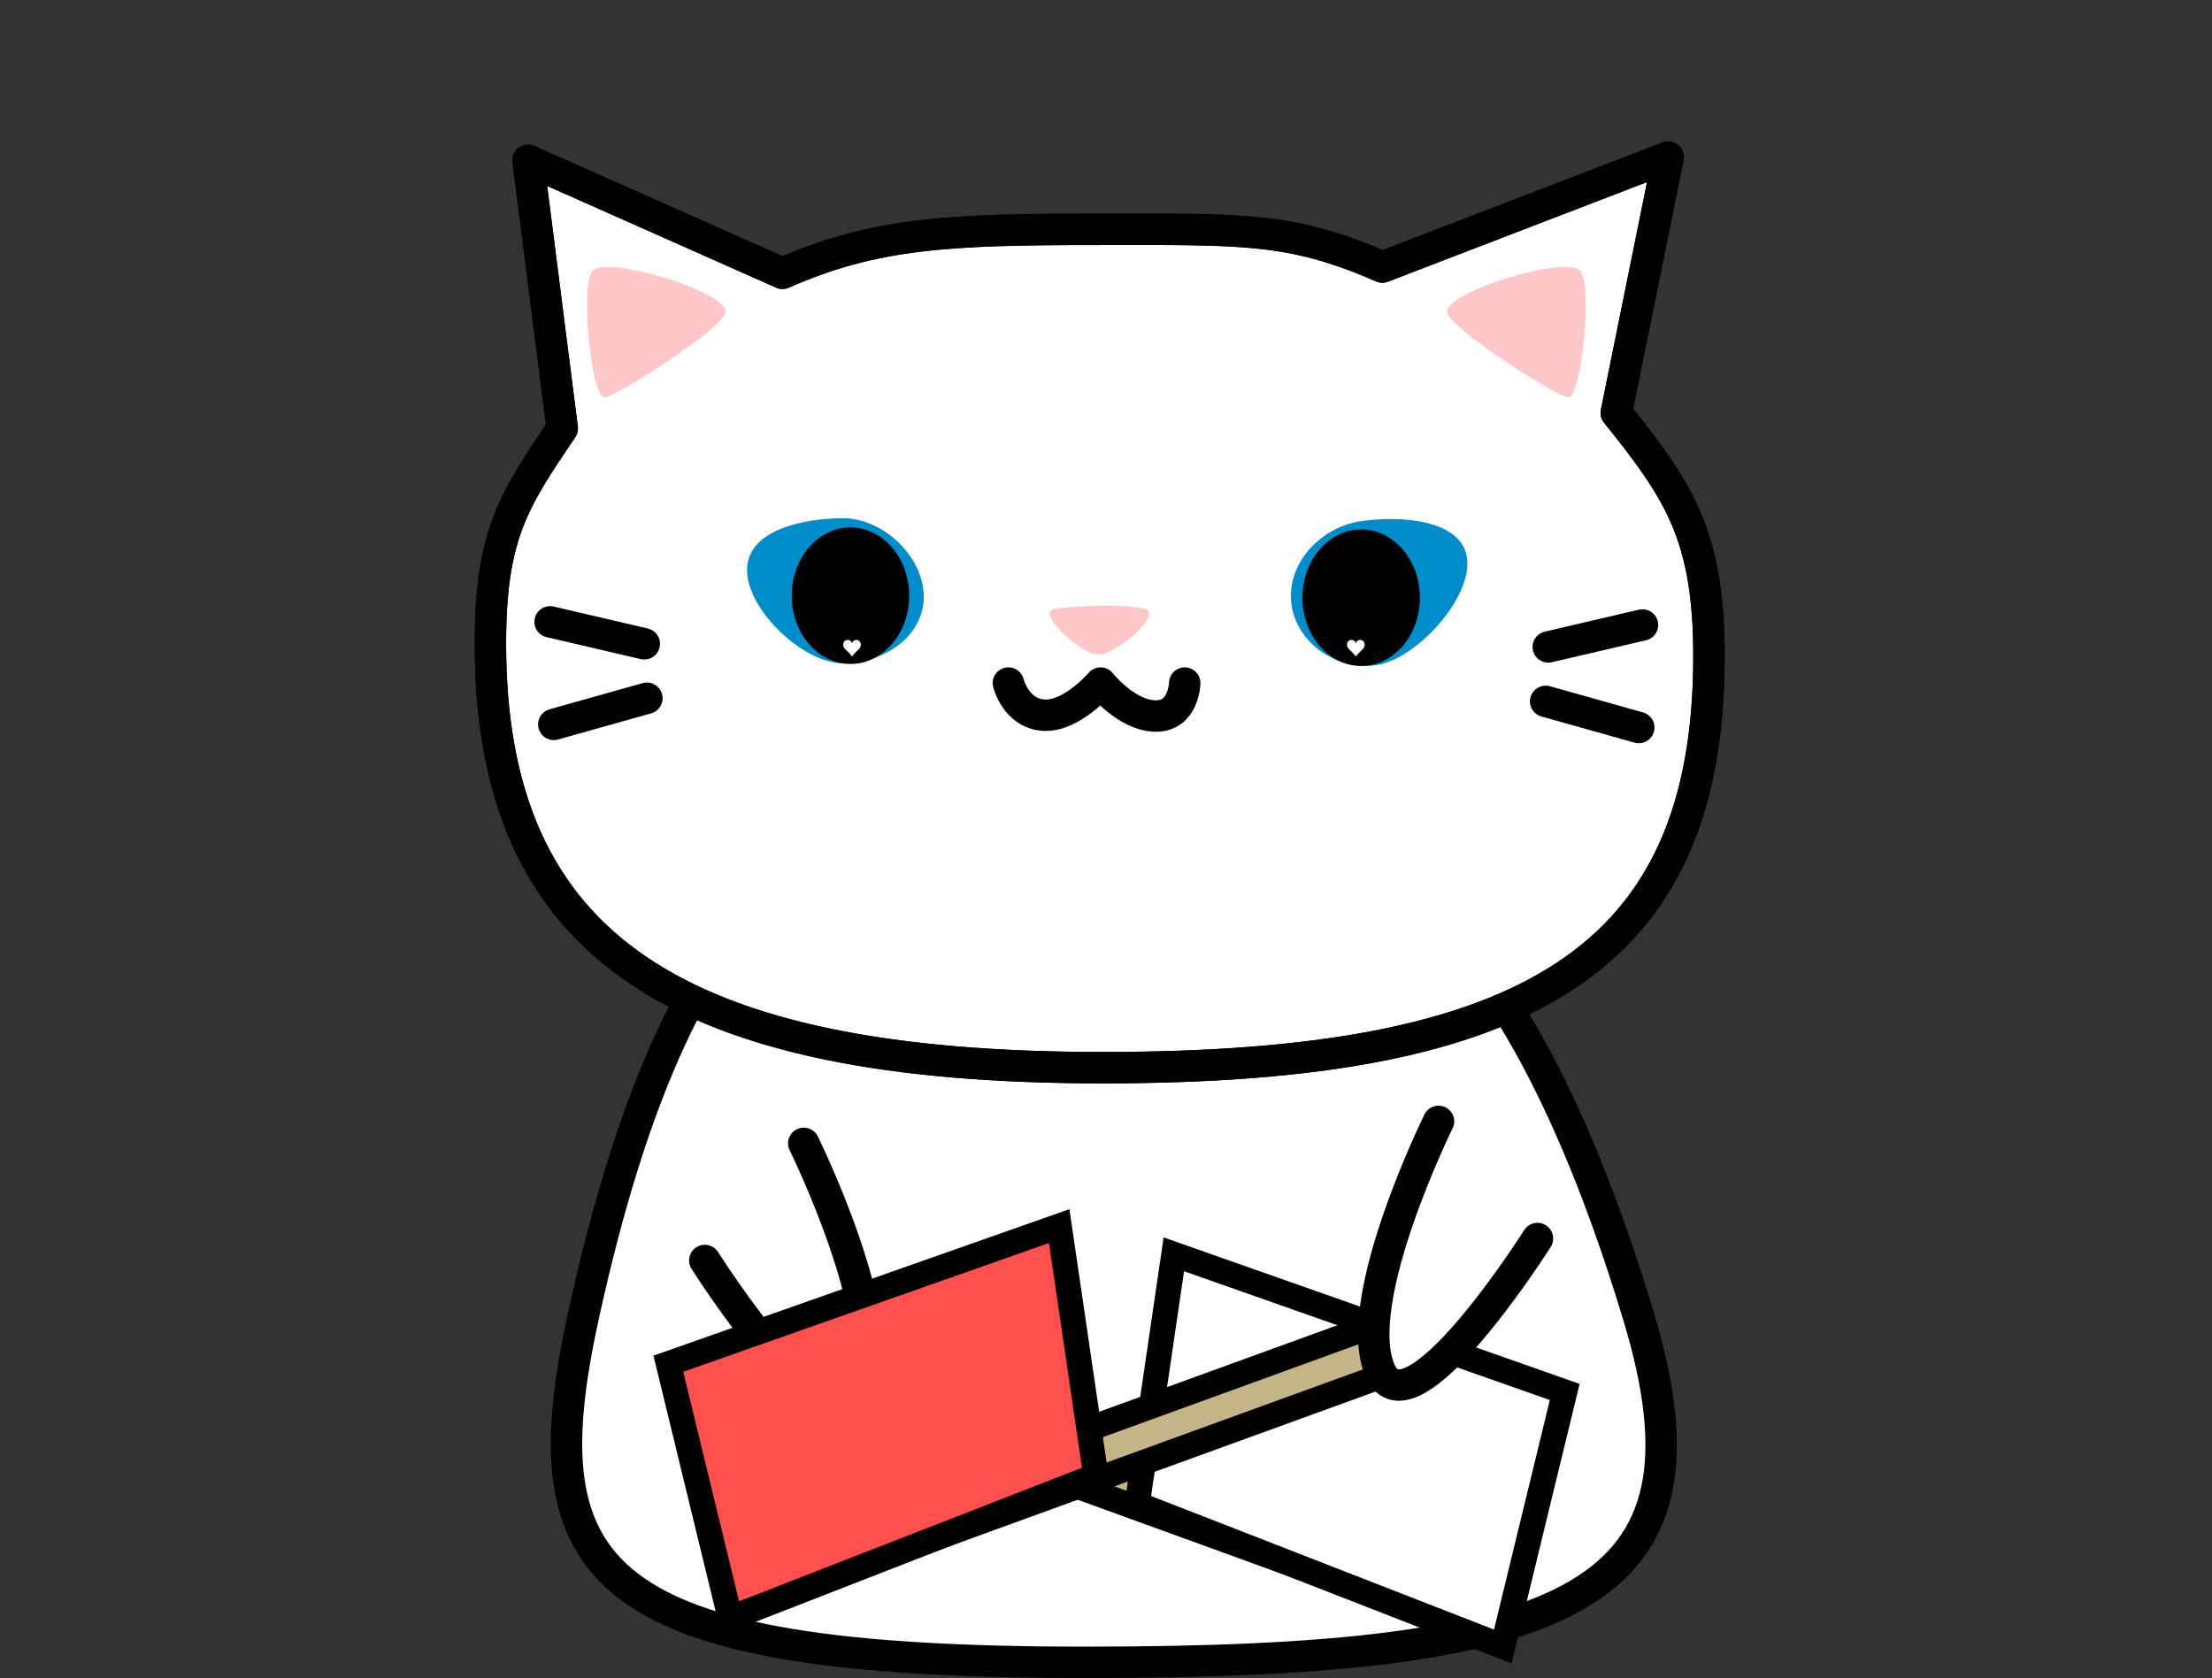 <?xml version="1.0" encoding="UTF-8"?><svg id="a" xmlns="http://www.w3.org/2000/svg" width="704.32" height="534.45" viewBox="0 0 704.32 534.45"><rect x="0" y="0" width="704.32" height="534.45" fill="#333333" stroke="none"/><defs><style>.b{fill:#008dca;}.c,.d,.e,.f{fill:#fff;}.g,.h{fill:#ffc7c7;}.d,.h,.i{stroke-linecap:round;}.d,.i,.j,.e,.k,.f,.l{stroke:#000;}.d,.i,.f,.l{stroke-linejoin:round;stroke-width:10px;}.h{stroke:#fff;}.h,.j,.e,.k{stroke-miterlimit:10;}.i,.l{fill:none;}.j{fill:#c6b489;}.j,.e,.k{stroke-width:8px;}.k{fill:#ff5050;}</style></defs><path class="d" d="m521.7,419.14c27,89.3-19.5,110.31-176.22,110.31s-177.72-28.02-159.73-110.31c32.28-147.6,84.76-169.84,159.73-169.84s132.8,26.19,176.22,169.84Z"/><path class="f" d="m531.15,50.05l-91,35c-29.43-12.9-44.87-12-91.5-12s-70.25,1.11-99.5,14l-81-36,10.87,85.41c-15.55,23-22.87,34-22.87,68.59,0,96.93,59.97,135,195,135s193-34.07,193-131c0-38.5-9.55-52.71-29.52-77.56l16.52-81.44Z"/><path class="l" d="m531.15,50.05l-91,35c-29.43-12.9-44.87-12-91.5-12s-70.25,1.11-99.5,14l-81-36,10.87,85.41c-15.55,23-22.87,34-22.87,68.59,0,96.93,59.97,135,195,135s193-34.07,193-131c0-38.5-9.55-52.71-29.52-77.56l16.52-81.44Z"/><path class="h" d="m364.39,193.36c7.32,1.64-7.92,15.18-14.26,15.6-6.35.42-22.18-14.7-14.26-15.6s21.21-1.64,28.53,0Z"/><path class="d" d="m321.08,217.55s2.36,9.71,11.28,10.23,18.07-10.23,18.07-10.23c0,0,8.07,10.23,17.31,10.5s9.49-10.5,9.49-10.5"/><path class="g" d="m192.57,126.55c-4.18.6-7.76-34.01-4.18-39.98s46.55,7.16,42.37,13.73c-4.18,6.56-34.01,25.66-38.19,26.26Z"/><path class="g" d="m499.25,126.55c4.18.6,7.76-34.01,4.18-39.98s-46.55,7.16-42.37,13.73c4.18,6.56,34.01,25.66,38.19,26.26Z"/><line class="i" x1="205.15" y1="205.05" x2="175.15" y2="198.05"/><line class="i" x1="205.98" y1="222.38" x2="176.33" y2="230.72"/><line class="i" x1="492.98" y1="206.05" x2="522.98" y2="199.05"/><line class="i" x1="492.15" y1="223.38" x2="521.81" y2="231.72"/><line class="j" x1="478.42" y1="514.05" x2="258.51" y2="434.15"/><rect class="j" x="360.46" y="357.11" width="16" height="233.98" transform="translate(-202.97 658.48) rotate(-70.03)"/><polygon class="e" points="478.51 524.4 498.22 443.34 373.76 399.5 362.1 479.05 478.51 524.4"/><path class="d" d="m255.92,364.16s28.2,57.11,18.65,79.31c-9.56,22.21-50.15-42.01-50.15-42.01"/><line class="j" x1="232.61" y1="505.05" x2="452.52" y2="425.15"/><rect class="j" x="225.58" y="457.1" width="233.98" height="16" transform="translate(-138.25 144.97) rotate(-19.97)"/><polygon class="k" points="232.51 515.4 212.81 434.34 337.26 390.5 348.93 470.05 232.51 515.4"/><path class="d" d="m458.04,357.16s-28.2,57.11-18.65,79.31c9.56,22.21,50.15-42.01,50.15-42.01"/><path class="b" d="m268.52,211.27c-12.76.03-30.64-16.93-30.66-29.69-.02-12.76,17.83-16.51,30.58-16.53,12.76-.03,25.68,12.24,25.7,25,.02,12.76-12.87,21.19-25.63,21.22Z"/><ellipse cx="270.79" cy="189.73" rx="18.7" ry="21.74"/><path class="c" d="m274.11,205.33c0,.94-.8,1.61-1.3,2.06-.61.55-1.26,1.3-1.51,1.68,0,.01-.02.01-.03,0-.25-.38-.9-1.13-1.51-1.68-.5-.46-1.3-1.13-1.3-2.06,0-.86.64-1.52,1.4-1.52.63,0,1.19.31,1.39,1.01,0,.02.01.04.03.04s.03-.03.03-.04c.19-.7.76-1.01,1.39-1.01.76,0,1.4.66,1.4,1.52Z"/><path class="b" d="m433.17,166.01c12.65-1.91,32.57-.62,33.98,12.03,1.42,12.66-16.2,31.89-28.85,33.8s-25.73-7.14-27.15-19.8c-1.42-12.66,9.36-24.12,22.02-26.03Z"/><ellipse cx="433.41" cy="190.37" rx="18.7" ry="21.74"/><path class="c" d="m434.54,205.33c0,.94-.8,1.61-1.3,2.06-.61.55-1.26,1.3-1.51,1.68,0,.01-.02.01-.03,0-.25-.38-.9-1.13-1.51-1.68-.5-.46-1.3-1.13-1.3-2.06,0-.86.64-1.52,1.4-1.52.63,0,1.19.31,1.39,1.01,0,.02.01.04.03.04s.03-.03.03-.04c.19-.7.76-1.01,1.39-1.01.76,0,1.4.66,1.4,1.52Z"/></svg>